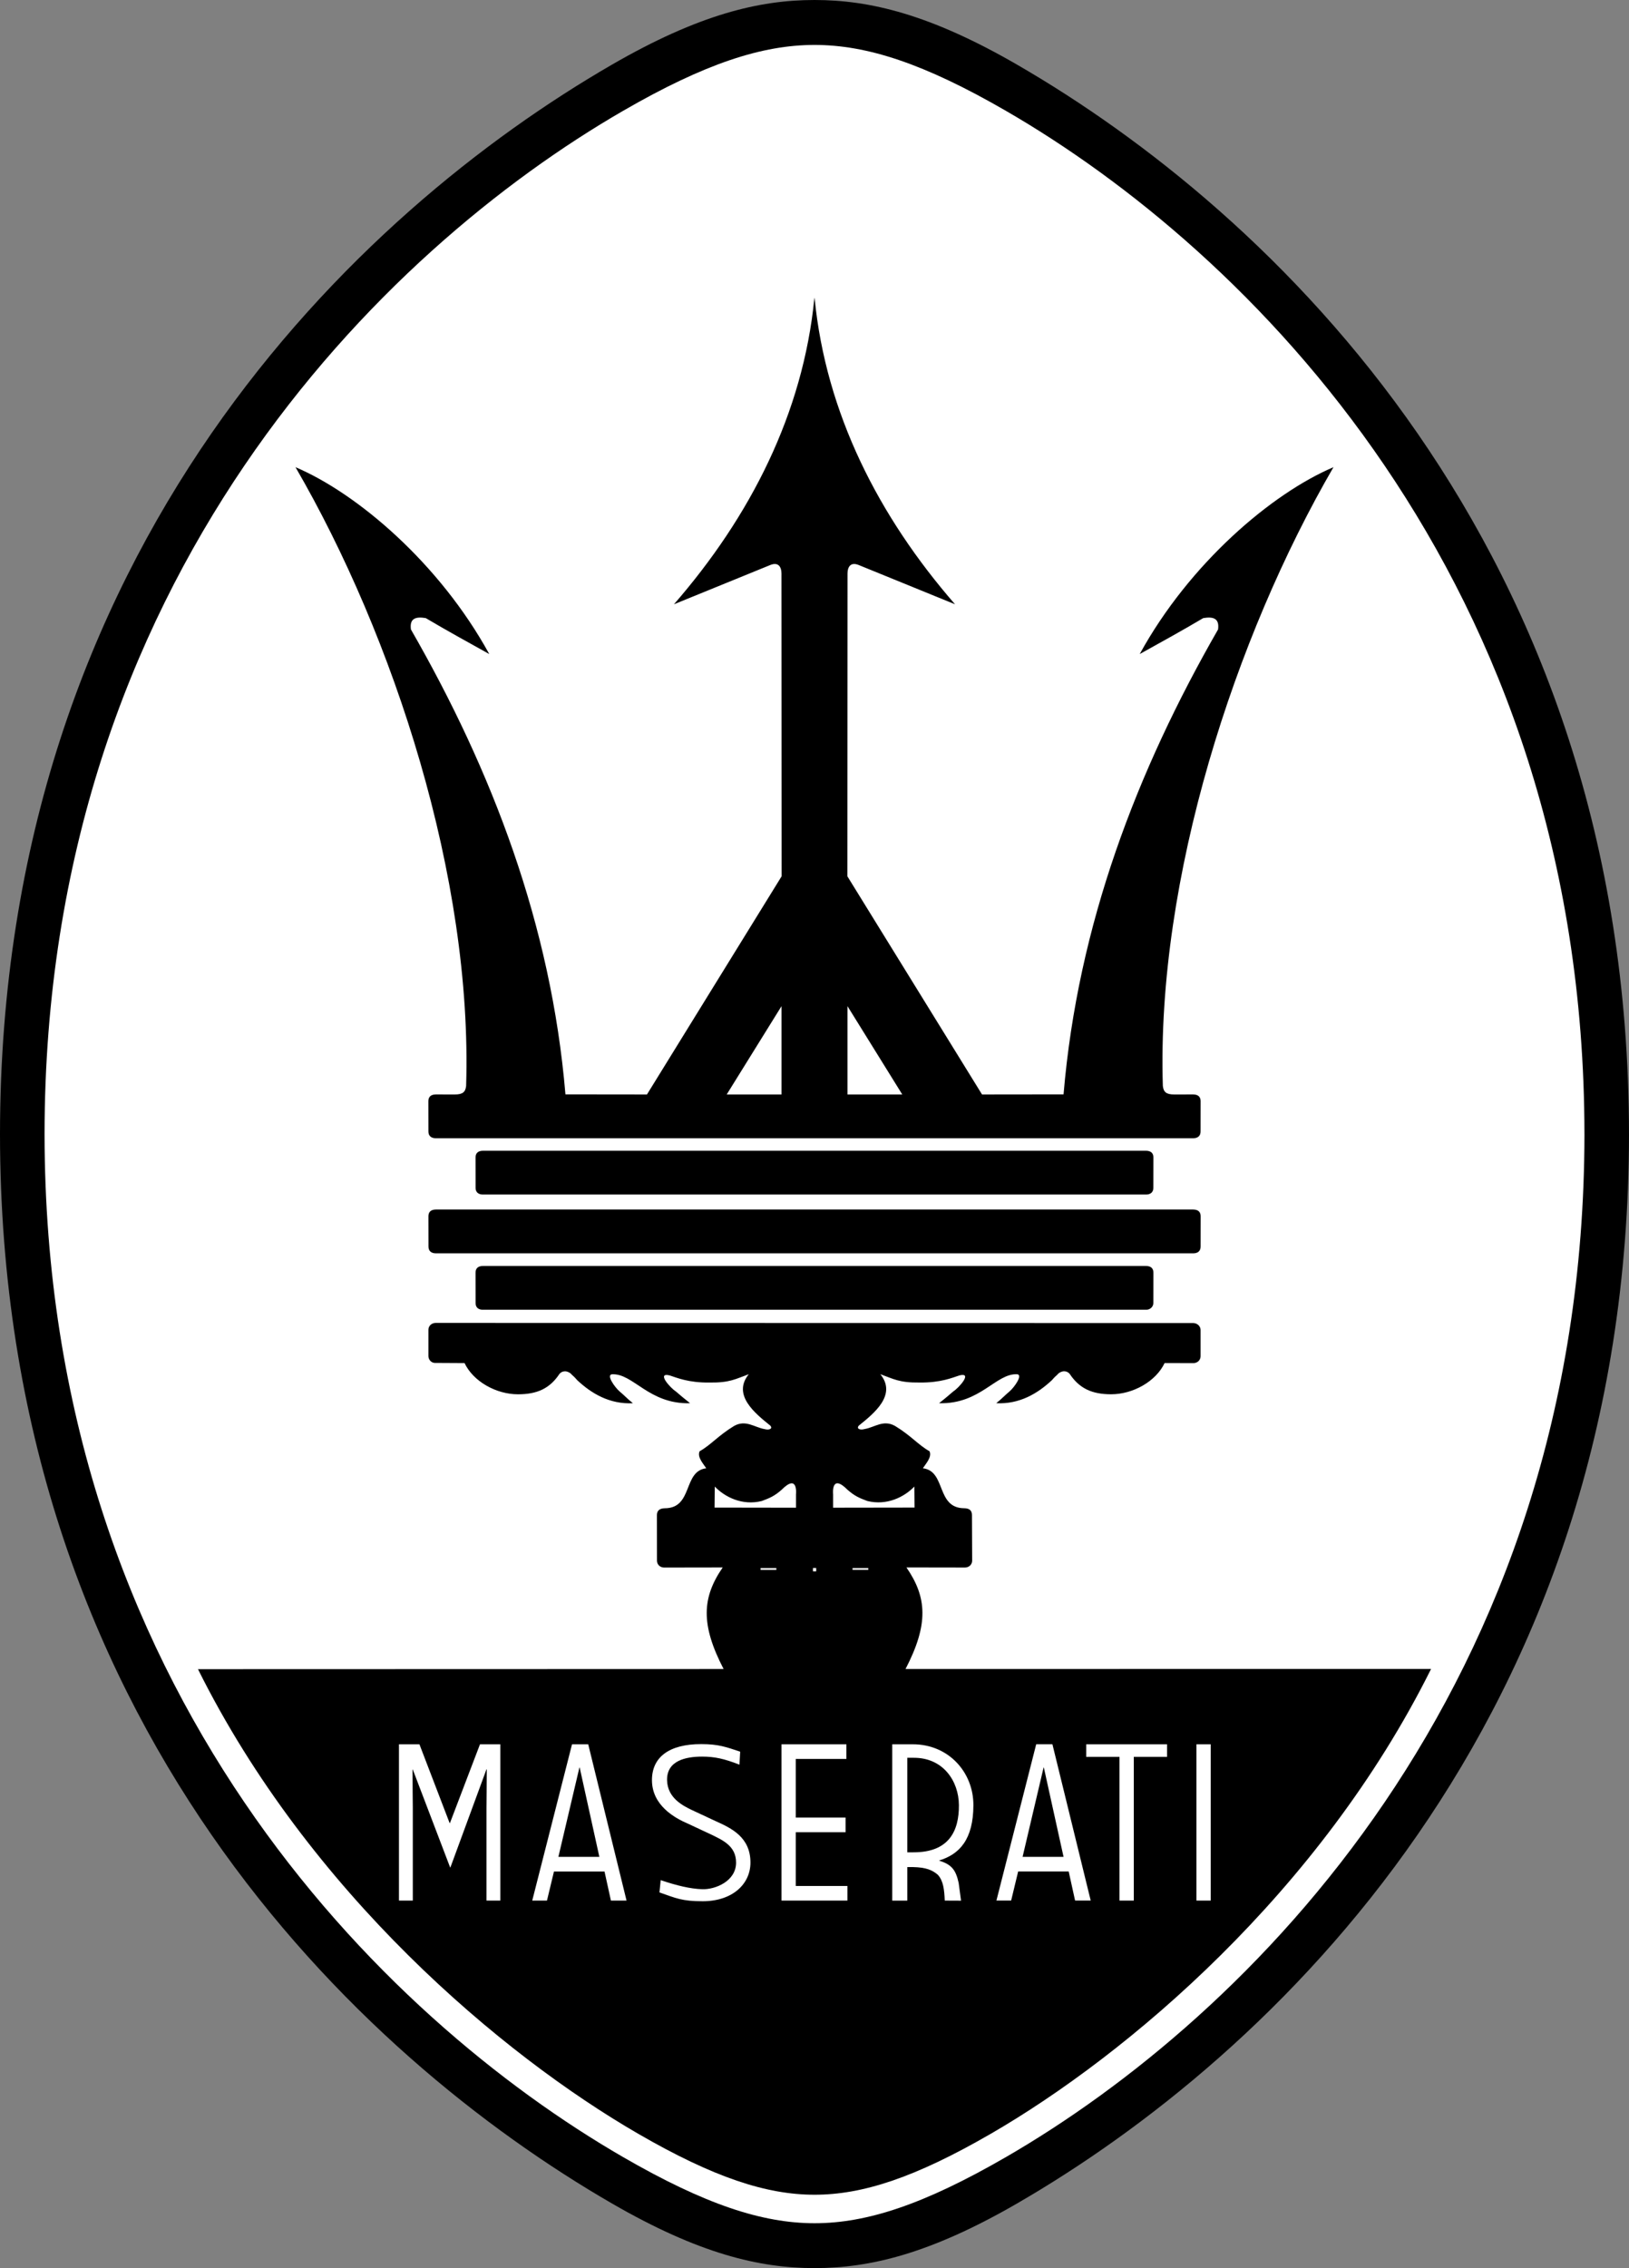 <?xml version="1.0" encoding="UTF-8"?><svg id="Ebene_1" xmlns="http://www.w3.org/2000/svg" viewBox="0 0 1743.58 2426.49"><rect x="0" y="0" width="1743.58" height="2426.49" fill="#808080" stroke="none"/><defs><style>.cls-1{fill:#fff;}.cls-1,.cls-2{fill-rule:evenodd;}</style></defs><path class="cls-2" d="M1743.58,1213.24c-.38,629.55-384.68,987.87-655.02,1144.11-92.89,53.68-157.44,69.13-216.7,69.13s-123.95-15.45-216.83-69.13C384.67,2201.11.36,1842.8,0,1213.24.38,583.7,384.68,225.38,655.03,69.14,747.91,15.46,812.59.01,871.85,0c59.27.01,123.81,15.45,216.7,69.14,270.34,156.23,654.64,514.56,655.02,1144.1Z"/><path class="cls-1" d="M1695.9,1213.13c-.38,595.12-363.66,946.84-619.2,1094.56-87.81,50.74-148.83,70.75-204.84,70.78-56.02-.03-117.17-20.04-204.97-70.78C411.32,2159.97,48.04,1808.24,47.69,1213.13c.35-595.09,363.63-946.86,619.19-1094.54,87.81-50.74,148.94-70.5,204.97-70.52,56.03.01,117.05,19.77,204.84,70.52,255.54,147.69,618.83,499.45,619.2,1094.54h0Z"/><path class="cls-2" d="M1022.21,646.49l-103.41-42.14c-8.21-3.15-11.72,1.74-11.7,9.81l.03.08-.16,323.23,144.13,233.42,87.27-.1c15.25-181.28,78.48-346.15,165.36-497.35,1.72-12.17-5.45-13.9-15.86-12.17-22.37,13.24-44.1,25.2-67.56,38.23l-.32.05c53.12-96.72,141.1-171.65,207.39-199.79l-.05-.05c-105.35,181.33-189.63,439.62-182.69,662.07.77,6.41,3.5,9.12,12.14,9.12h.03l20.14-.04c5.68.04,8.11,2.75,8.11,7.21l-.05,32.36c.05,5.01-3.19,7.17-7.5,7.29H466.04c-4.28-.13-7.55-2.3-7.48-7.29l-.06-32.36c0-4.46,2.44-7.17,8.11-7.21l20.19.04c8.64,0,11.35-2.71,12.11-9.12,6.95-222.44-77.33-480.74-182.68-662.07l-.05.05c66.31,28.13,154.29,103.07,207.4,199.79l-.32-.05c-23.46-13.03-45.19-24.98-67.55-38.23-10.43-1.74-17.6,0-15.86,12.17,86.9,151.19,150.11,316.07,165.36,497.35l87.27.1,144.13-233.42-.17-323.23.03-.08c.03-8.07-3.51-12.96-11.71-9.81l-103.41,42.14c81.67-93.84,138.15-204.2,150.32-327.58h.22c12.15,123.39,68.65,233.74,150.32,327.58,0,0-81.67-93.84,0,0h0Z"/><path class="cls-1" d="M907.08,1076.4l58.64,94.48h-58.64v-94.48h0ZM836.49,1076.4l-58.66,94.48h58.66v-94.48h0Z"/><path class="cls-2" d="M1226.99,1277.95c4.28-.13,7.55-2.28,7.47-7.29l.08-32.35c0-4.46-2.45-7.17-8.11-7.22h-709.32c-5.67.05-8.11,2.76-8.11,7.22l.05,32.35c-.05,5.02,3.2,7.17,7.5,7.29h710.43ZM1277.55,1340.83c4.31-.1,7.55-2.26,7.5-7.28l.05-32.35c0-4.49-2.44-7.2-8.11-7.22H466.67c-5.67.03-8.11,2.74-8.11,7.22l.06,32.35c-.05,5.02,3.2,7.17,7.48,7.28h811.44ZM1226.99,1401.21c4.28-.1,7.5-3.32,7.5-7.28l.05-32.37c0-4.46-2.44-7.17-8.11-7.2h-709.32c-5.67.03-8.11,2.74-8.11,7.2l.05,32.37c-.05,4.99,3.2,7.17,7.5,7.28h710.43,0Z"/><path class="cls-1" d="M870.09,1677.48h3.48v3.57h-3.48v-3.57Z"/><path class="cls-2" d="M497.2,1458.24c9.4,19.75,33.88,33.41,57.21,33.41,20.35,0,33.94-6.06,44.42-21.84,1.46-1.76,3.63-2.77,5.91-2.76,2.37,0,5.32,1.35,6.73,3.03,1.71,1.95,1.97,1.41,6.43,6.54,15.1,14.16,34.64,25.84,59.52,24.59-5.32-4.18-9.66-8.82-14.53-12.87-5.17-4.63-14.15-17.41-7.9-18.09,22.81-1.22,39.38,32.19,83.63,30.96-8.4-6.64-9.77-8-15.34-12.7-5.56-3.45-21.04-20.54-6.6-17.07,7.82,2.48,20.04,7.92,42.79,7.65,21.78.27,27.76-3.8,41.98-8.92-18.03,22.22,6.95,42.05,22.92,54.91,3.05,3.14-.75,5.32-6.11,3.8-10.8-1.88-20.18-10.44-32.67-3.27-16.83,10.21-25.1,20.54-36.72,26.95-3.03,6.08,4.12,13.68,7.06,18.24-25.2,3.03-13.79,42.68-44.42,42.79-5.67.05-8.38,2.76-8.38,7.22l.06,48.91c0,3.96,3.2,7.2,7.5,7.29l62.85-.1c-22.15,32.15-23.79,60.94.97,108.67l-562.59.16c118.73,238.55,325.07,412.59,471.36,497.13,80.78,46.69,137.04,65.11,188.58,65.11s107.68-18.42,188.46-65.11c146.26-84.54,352.66-258.79,471.4-497.36l-562.49.05c24.75-47.73,23.13-76.52.96-108.67l62.85.1c4.31-.13,7.5-3.35,7.5-7.29l-.21-48.91c0-4.49-2.45-7.17-8.13-7.22-30.62-.1-19.2-39.74-44.41-42.79,2.94-4.57,10.1-12.17,7.07-18.24-11.62-6.41-19.88-16.74-36.73-26.95-12.49-7.17-21.87,1.39-32.66,3.24-5.34,1.54-9.14-.64-6.11-3.77,15.95-12.87,40.93-32.7,22.9-54.91,14.24,5.12,20.22,9.2,42,8.92,22.75.27,34.95-5.16,42.79-7.65,14.44-3.5-1.04,13.63-6.61,17.07-5.55,4.68-6.91,6.06-15.33,12.7,44.25,1.25,60.82-32.17,83.62-30.98,6.25.71-2.71,13.48-7.9,18.11-4.86,4.05-9.2,8.66-14.51,12.87,24.88,1.25,44.43-10.44,59.53-24.62,4.44-5.1,4.71-4.57,6.41-6.51,1.41-1.7,4.36-3.06,6.74-3.06s4.51,1.09,5.9,2.79c10.49,15.78,24.06,21.84,44.43,21.84,23.33,0,47.81-13.66,57.2-33.41l31.01.08c4.28-.1,7.47-3.35,7.47-7.29v-28.22c0-3.96-3.51-7.28-7.83-7.37l-811.06-.13c-4.29.1-7.57,3.32-7.57,7.28v28.22c0,3.96,3.2,7.2,6.67,7.29l31.98.18Z"/><path class="cls-1" d="M764.83,1612.86l87.16.13v-14.38c.12-1.09,2.01-22.3-15.37-4.84-7.6,6.74-12.76,8.9-21.28,12.06-20.86,5.21-39.53-4.23-50.28-15.47l-.22,22.5h0ZM870.13,1677.51h3.48v3.57h-3.48v-3.57ZM814.09,1677.61h16.85v1.89h-16.85v-1.89ZM978.87,1612.84l-87.17.13v-14.38c-.1-1.09-2-22.3,15.38-4.84,7.6,6.72,12.76,8.9,21.28,12.06,20.87,5.19,39.54-4.25,50.31-15.47l.19,22.5h0ZM912.53,1677.59h16.81v1.89h-16.81v-1.89ZM481.84,1997.93l-40-104.82h-.31c0,15.38.31,36.55.31,41.44v98.74h-14.82v-167.19h21.91l32.33,84.3h.31l32.17-84.3h21.76v167.19h-14.82v-98.74c0-4.89.31-26.07.31-41.67h-.31l-38.64,105.06h-.19ZM907.03,2033.31h-70.56v-167.21h69.44v15.65h-54.15v62.75h53.28v15.63h-53.28v57.52h55.26v15.65h0ZM1003.74,2005.66c-5.69-4.94-12.49-7.92-26.52-8.21h-6.11v35.87h-16.11v-167.22h21.93c38.2-.08,65.03,29.77,64.93,65.17-.1,36.57-14.77,52.59-36.96,59.22,14.03,4.23,18.11,10.21,21.18,23.84l2.56,19.05-17.43-.08c-.52-11.67-1.45-21.1-7.46-27.65,0,0,6,6.55,0,0h0ZM971.11,1981.66h6.69c37.9.03,48.74-22.77,48.56-50.52-.18-25.76-16.93-50.74-48.31-50.61h-6.94v101.13ZM1295.89,2033.28h-15.3v-167.18h15.3v167.18ZM1249.16,1866.08v13.45h-35.62v153.74h-15.3v-153.74h-35.62v-13.45h86.53ZM592.93,2002.18l-7.48,31.1h-15.77l42.58-167.19h17.34l41.01,167.19h-16.72l-6.85-31.1h-54.11,0ZM641.52,1986.53l-21.06-95.52h-.31l-22.49,95.52h43.86ZM1089.77,2002.13l-7.5,31.13h-15.76l42.58-167.22h17.35l40.98,167.22h-16.72l-6.84-31.13h-54.11ZM1138.36,1986.5l-21.08-95.52h-.3l-22.46,95.52h43.84ZM761,1962.53c12.48,6.11,26.93,12.26,26.85,30.27-.08,19.71-22.14,28.78-36.19,28.33-12.7-.4-27.15-3.83-44.5-9.7l-1.31,13.13c17.59,6.13,24.01,9.47,46.44,9.43,31.61-.08,50.85-18.26,50.95-41.17.1-27.38-20.41-37.02-37.68-44.73l-24.72-11.53c-10.17-4.84-26.48-13.13-26.85-32.15-.39-20.82,20.03-25.15,37.52-25.14,13.4.03,23.29,2.15,39.96,8.61l.77-13.9c-14.75-4.86-22.77-8.05-41.62-8.08-34.78-.05-52.8,14.19-52.81,38.48-.01,27.16,24.59,40.71,38.48,46.61l24.71,11.54h0Z"/></svg>
